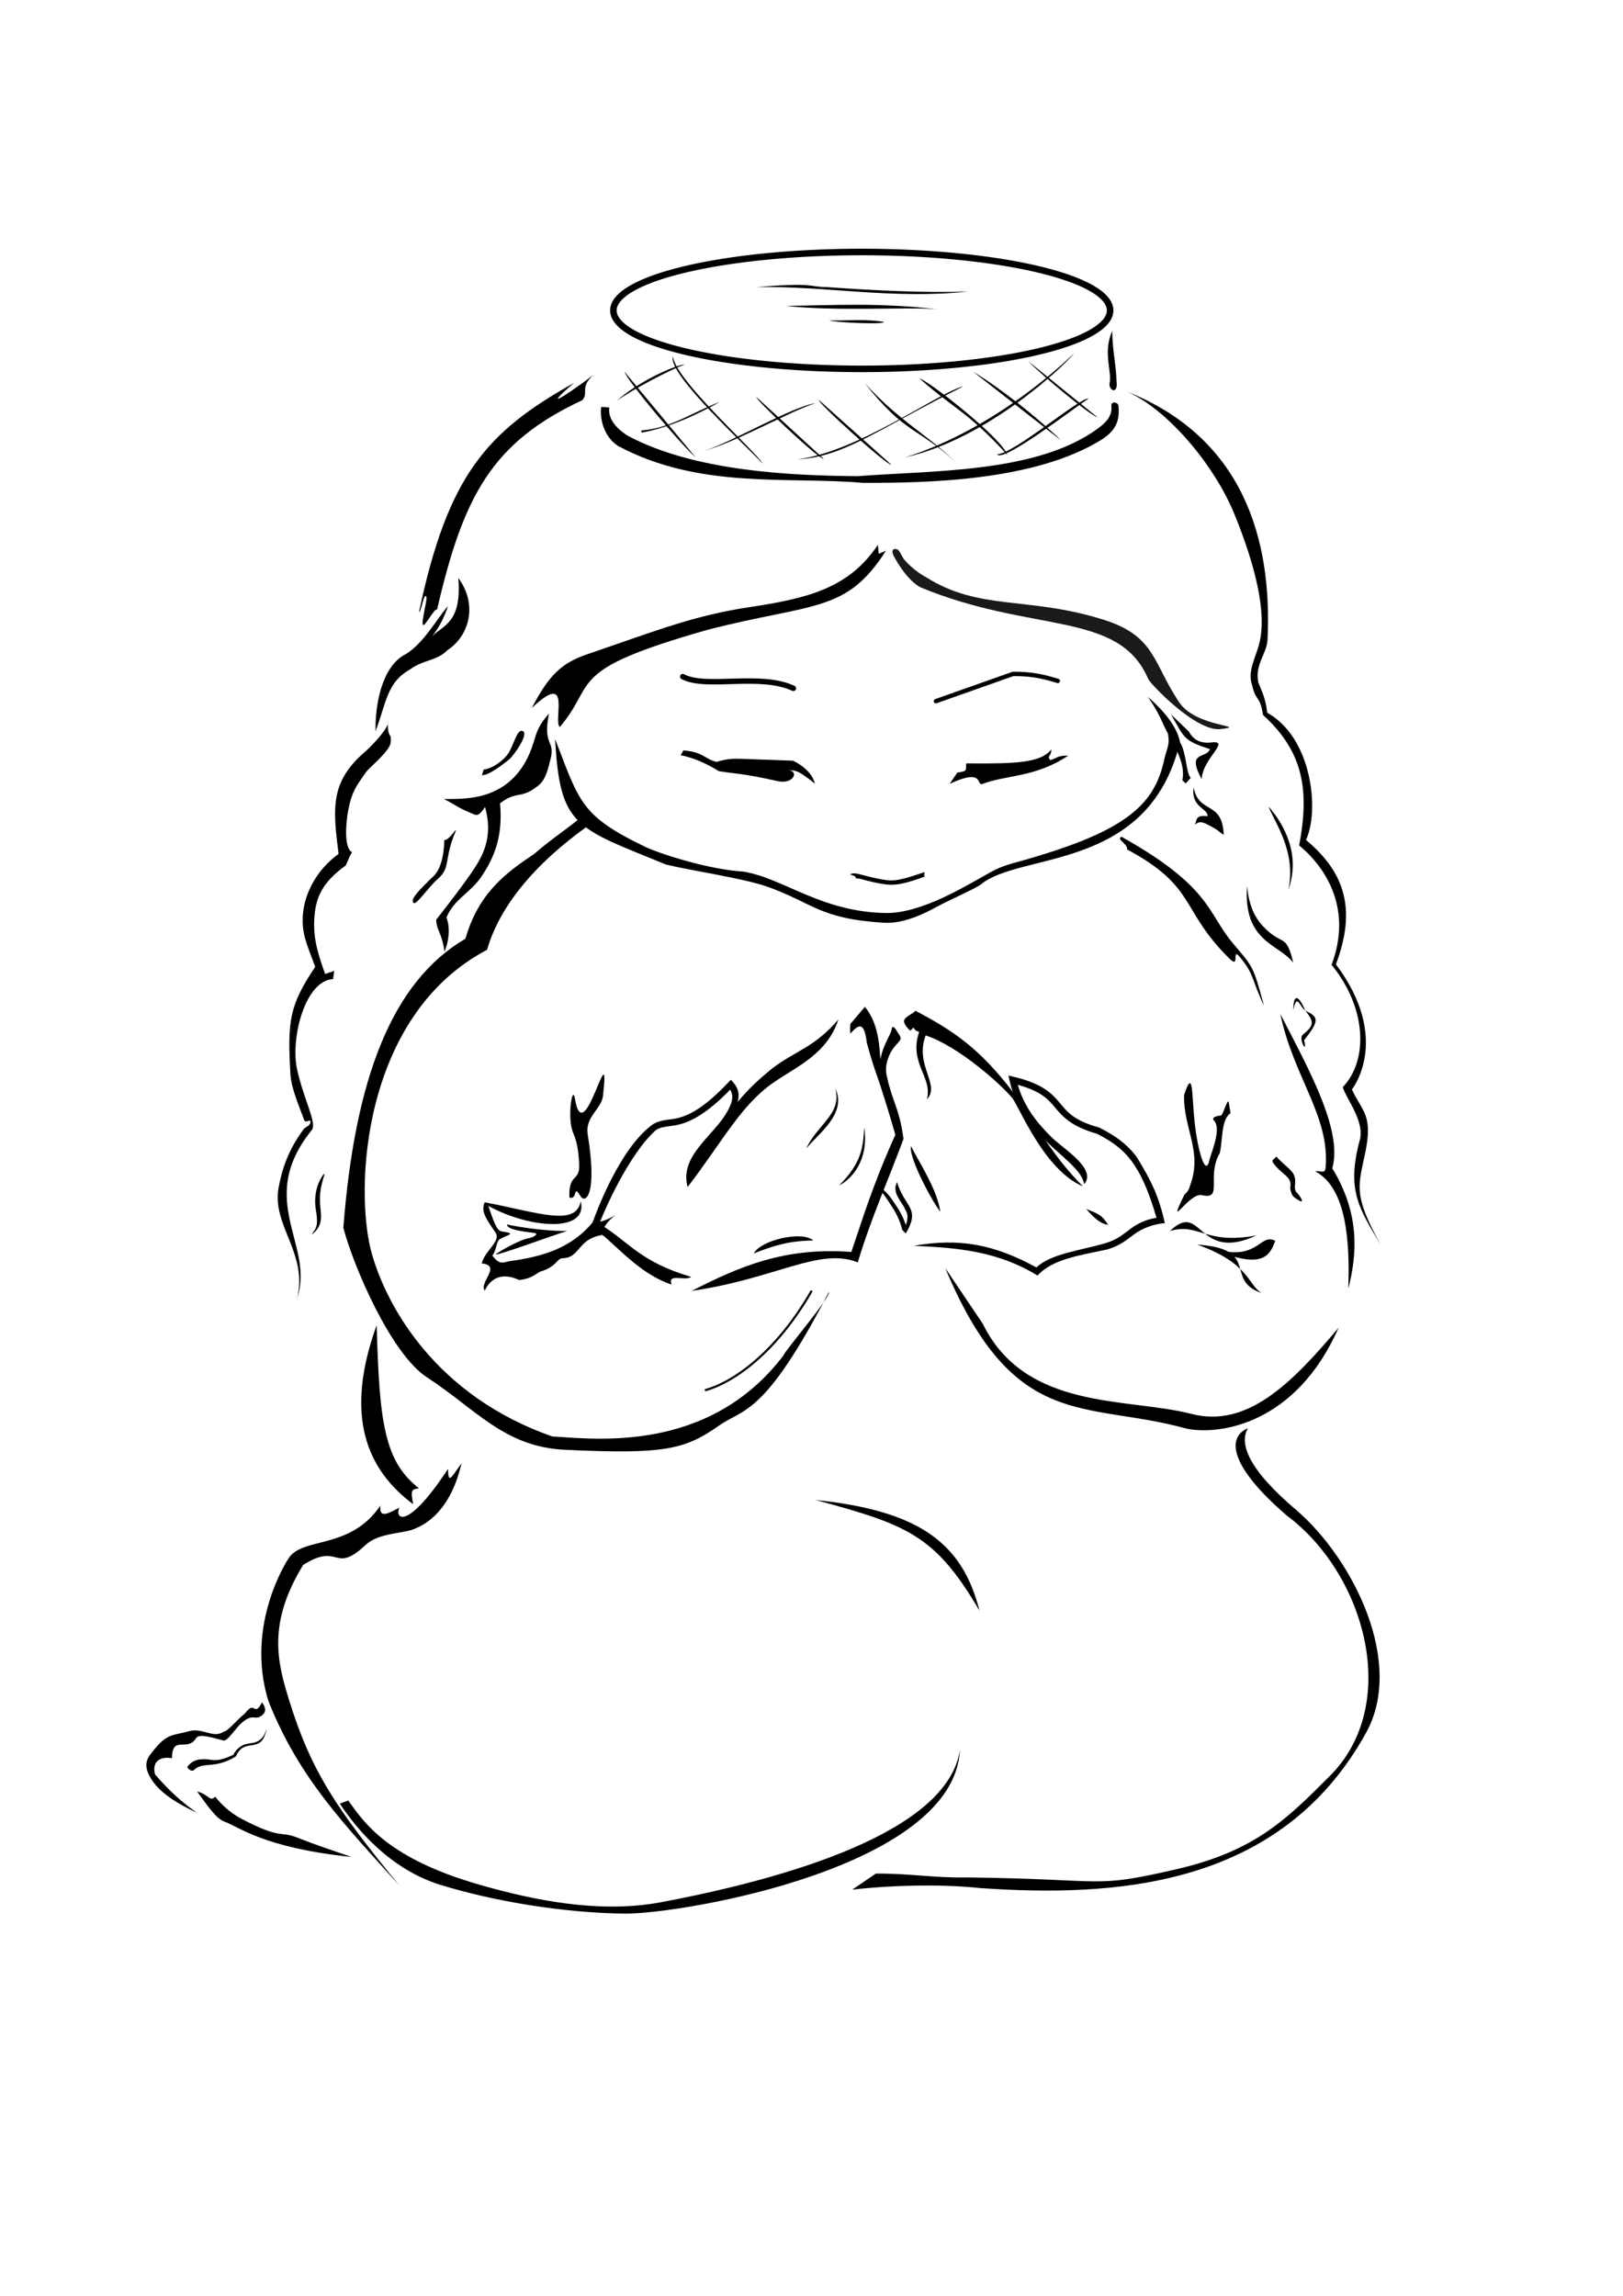 <?xml version="1.0" encoding="UTF-8" standalone="no"?>
<!-- Created with Inkscape (http://www.inkscape.org/) -->

<svg
   xmlns:dc="http://purl.org/dc/elements/1.1/"
   xmlns:cc="http://creativecommons.org/ns#"
   xmlns:rdf="http://www.w3.org/1999/02/22-rdf-syntax-ns#"
   xmlns:svg="http://www.w3.org/2000/svg"
   xmlns="http://www.w3.org/2000/svg"
   xmlns:sodipodi="http://sodipodi.sourceforge.net/DTD/sodipodi-0.dtd"
   xmlns:inkscape="http://www.inkscape.org/namespaces/inkscape"
   inkscape:export-ydpi="90"
   inkscape:export-xdpi="90"
   inkscape:export-filename="D:\etc\img\deviant\prayer.png"
   sodipodi:docname="prayer.svg"
   inkscape:version="0.48.2 r9819"
   version="1.1"
   id="svg2988"
   height="1052.362"
   width="744.094">
  <defs
     id="defs2990">
    <inkscape:path-effect
       effect="spiro"
       id="path-effect3974"
       is_visible="true" />
    <inkscape:path-effect
       effect="spiro"
       id="path-effect3970"
       is_visible="true" />
    <inkscape:path-effect
       effect="spiro"
       id="path-effect3966"
       is_visible="true" />
    <inkscape:path-effect
       effect="spiro"
       id="path-effect3958"
       is_visible="true" />
    <inkscape:path-effect
       effect="spiro"
       id="path-effect3927"
       is_visible="true" />
  </defs>
  <sodipodi:namedview
     id="base"
     pagecolor="#ffffff"
     bordercolor="#666666"
     borderopacity="1.0"
     inkscape:pageopacity="0.0"
     inkscape:pageshadow="2"
     inkscape:zoom="1"
     inkscape:cx="191.50253"
     inkscape:cy="478.84659"
     inkscape:document-units="px"
     inkscape:current-layer="g3064"
     showgrid="false"
     inkscape:window-width="1366"
     inkscape:window-height="741"
     inkscape:window-x="-9"
     inkscape:window-y="-9"
     inkscape:window-maximized="1"
     showguides="true"
     inkscape:guide-bbox="true" />
  <g
     inkscape:groupmode="layer"
     id="g3064"
     inkscape:label="layer"
     style="display:inline"
     sodipodi:insensitive="true">
    <g
       id="g3735"
       transform="translate(-4.2651873e-6,0)">
      <g
         id="g3648">
        <g
           id="g3562"
           transform="matrix(-1,0,0,1,700.159,0)">
          <g
             id="g3477">
            <g
               id="g3387"
               transform="matrix(-1,0,0,1,700.159,0)">
              <g
                 id="g3066"
                 transform="translate(10.909,-7.071)">
                <g
                   transform="matrix(-1,0,0,1,631.549,-31.919)"
                   id="g3068">
                  <g
                     transform="matrix(-1,0,0,1,583.383,0)"
                     id="g3070">
                    <g
                       id="g3072"
                       transform="translate(-1.4542537e-6,0)">
                      <path
                         sodipodi:nodetypes="ccssscccssssccc"
                         inkscape:connector-curvature="0"
                         id="path3074"
                         d="m 236.675,427.147 c 9.305,4.238 30.995,10.593 44.828,11.343 18.488,2.87 35.567,18.485 65.393,19.009 16.621,0.292 37.198,-12.656 48.236,-18.745 8.253,-4.552 11.926,-3.76 33.384,-11.183 35.769,-12.374 43.033,-25.115 46.587,-42.146 1.99,-6.399 2.055,-6.353 0.718,-13.006 l 5.096,10.576 c -15.862,55.293 -72.345,46.66 -90.224,61.35 -2.233,1.834 -14.913,7.35 -20.533,10.444 -4.827,2.657 -14.827,7.739 -23.896,7.182 -29.699,-1.821 -32.365,-8.938 -53.338,-16.465 -10.785,-3.87 -35.207,-7.437 -46.617,-10.199 -41.594,-17.075 -48.66,-17.098 -50.879,-57.553 11.208,29.088 11.863,35.21 41.245,49.391 z"
                         style="font-size:medium;font-style:normal;font-variant:normal;font-weight:normal;font-stretch:normal;text-indent:0;text-align:start;text-decoration:none;line-height:normal;letter-spacing:normal;word-spacing:normal;text-transform:none;direction:ltr;block-progression:tb;writing-mode:lr-tb;text-anchor:start;baseline-shift:baseline;color:#000000;fill:#000000;fill-opacity:1;stroke:none;stroke-width:1px;marker:none;visibility:visible;display:inline;overflow:visible;enable-background:accumulate;font-family:Sans;-inkscape-font-specification:Sans" />
                      <path
                         sodipodi:nodetypes="cccccsscc"
                         inkscape:connector-curvature="0"
                         id="path3076"
                         d="m 343.791,292.846 3.3,-1.415 c -18.199,28.701 -33.394,23.801 -81.782,36.252 -65.96,18.747 -50.177,23.889 -67.744,44.59 -3.199,-3.058 5.835,-26.363 -12.833,-8.748 7.698,-14.643 13.204,-20.457 25.322,-24.599 33.098,-11.312 48.978,-17.783 74.846,-21.692 26.875,-4.061 45.29,-8.79 58.51,-28.509 z"
                         style="font-size:medium;font-style:normal;font-variant:normal;font-weight:normal;font-stretch:normal;text-indent:0;text-align:start;text-decoration:none;line-height:normal;letter-spacing:normal;word-spacing:normal;text-transform:none;direction:ltr;block-progression:tb;writing-mode:lr-tb;text-anchor:start;baseline-shift:baseline;color:#000000;fill:#000000;fill-opacity:1;stroke:none;stroke-width:1px;marker:none;visibility:visible;display:inline;overflow:visible;enable-background:accumulate;font-family:Sans;-inkscape-font-specification:Sans" />
                      <path
                         sodipodi:nodetypes="ccsccccccc"
                         inkscape:connector-curvature="0"
                         id="path3078"
                         d="m 254.226,382.978 c 9.116,0.686 9.304,3.693 15.205,5.272 6.057,-1.872 8.493,-1.523 16.043,-1.252 l 18.959,0.68 c 0,0 8.452,3.618 10.105,10.523 -8.318,-6.548 -8.513,-6.055 -13.424,-6.118 6.628,-0.546 4.149,6.362 -3.117,5.073 -18.085,-4.027 -20.54,-3.456 -27.584,-4.714 0,0 -8.536,-5.657 -17.451,-7.249 z"
                         style="font-size:medium;font-style:normal;font-variant:normal;font-weight:normal;font-stretch:normal;text-indent:0;text-align:start;text-decoration:none;line-height:normal;letter-spacing:normal;word-spacing:normal;text-transform:none;direction:ltr;block-progression:tb;writing-mode:lr-tb;text-anchor:start;baseline-shift:baseline;color:#000000;fill:#000000;fill-opacity:1;stroke:none;stroke-width:1px;marker:none;visibility:visible;display:inline;overflow:visible;enable-background:accumulate;font-family:Sans;-inkscape-font-specification:Sans" />
                      <path
                         sodipodi:nodetypes="cccccccc"
                         inkscape:connector-curvature="0"
                         id="path3080"
                         d="m 430.689,385.342 c -15.32,10.227 -28.637,8.75 -39.717,13.135 -2.313,-0.117 0.571,-7.187 -14.668,-0.194 l 3.521,-5.14 c 4.604,-0.701 3.908,-0.774 4.058,-4.238 22.285,0.191 34.201,-0.099 39.092,-6.437 -0.199,3.795 -2.184,2.589 -0.597,4.955 3.401,-0.862 2.638,-2.026 8.312,-2.082 z"
                         style="font-size:medium;font-style:normal;font-variant:normal;font-weight:normal;font-stretch:normal;text-indent:0;text-align:start;text-decoration:none;line-height:normal;letter-spacing:normal;word-spacing:normal;text-transform:none;direction:ltr;block-progression:tb;writing-mode:lr-tb;text-anchor:start;baseline-shift:baseline;color:#000000;fill:#000000;fill-opacity:1;stroke:none;stroke-width:1px;marker:none;visibility:visible;display:inline;overflow:visible;enable-background:accumulate;font-family:Sans;-inkscape-font-specification:Sans" />
                      <path
                         id="path3082"
                         sodipodi:nodetypes="cc"
                         inkscape:connector-curvature="0"
                         d="m 253.94,349.148 c 10.714,5.714 35.357,-1.786 50.714,5.357"
                         style="fill:none;stroke:#000000;stroke-width:2.5;stroke-linecap:round;stroke-linejoin:miter;stroke-miterlimit:4;stroke-opacity:1;stroke-dasharray:none" />
                      <g
                         id="g3474">
                        <path
                           style="fill:none;stroke:#000000;stroke-width:2;stroke-linecap:round;stroke-linejoin:miter;stroke-miterlimit:4;stroke-opacity:1;stroke-dasharray:none"
                           d="m 370.012,360.398 35.357,-12.5 c 8.274,-0.059 13.69,1.131 20.536,3.214"
                           id="path3084"
                           inkscape:connector-curvature="0"
                           sodipodi:nodetypes="ccc" />
                      </g>
                      <path
                         sodipodi:nodetypes="sscssssccs"
                         inkscape:connector-curvature="0"
                         id="path3086"
                         d="m 352.108,290.728 c 1.123,0.274 1.826,2.405 3.02,4.25 1.194,1.845 5.795,6.155 10.156,8.48 24.827,15.694 46.797,8.708 81.404,19.542 24.164,7.564 22.614,19.759 34.918,38.002 7.753,11.495 32.178,10.55 19.033,12.202 -11.306,1.421 -32.324,-20.712 -33.312,-23.025 -13.432,-31.441 -53.222,-20.687 -104.534,-42.029 -5.922,-3.338 -10.565,-11.403 -12.038,-14.158 -0.912,-1.721 -1.204,-3.886 1.352,-3.262 z"
                         style="font-size:medium;font-style:normal;font-variant:normal;font-weight:normal;font-stretch:normal;text-indent:0;text-align:start;text-decoration:none;line-height:normal;letter-spacing:normal;word-spacing:normal;text-transform:none;direction:ltr;block-progression:tb;writing-mode:lr-tb;text-anchor:start;baseline-shift:baseline;color:#000000;fill:#1a1a1a;fill-opacity:1;stroke:none;stroke-width:1px;marker:none;visibility:visible;display:inline;overflow:visible;enable-background:accumulate;font-family:Sans;-inkscape-font-specification:Sans" />
                      <path
                         sodipodi:nodetypes="cscccc"
                         inkscape:connector-curvature="0"
                         id="path3088"
                         d="m 486.038,374.392 c 2.732,5.161 7.471,5.249 10.087,4.937 9.554,-1.138 -3.989,7.289 -4.246,16.868 -7.109,-13.173 1.735,-9.122 3.813,-13.78 -12.343,-4.056 -11.588,-4.979 -17.884,-15.953 z"
                         style="font-size:medium;font-style:normal;font-variant:normal;font-weight:normal;font-stretch:normal;text-indent:0;text-align:start;text-decoration:none;line-height:normal;letter-spacing:normal;word-spacing:normal;text-transform:none;direction:ltr;block-progression:tb;writing-mode:lr-tb;text-anchor:start;baseline-shift:baseline;color:#000000;fill:#000000;fill-opacity:1;stroke:none;stroke-width:1px;marker:none;visibility:visible;display:inline;overflow:visible;enable-background:accumulate;font-family:Sans;-inkscape-font-specification:Sans" />
                      <path
                         sodipodi:nodetypes="ccccacsc"
                         inkscape:connector-curvature="0"
                         id="path3090"
                         d="m 481.986,379.345 c 2.98,4.932 2.705,14.306 4.858,16.164 l -2.286,2.63 -1.562,-1.495 c 1.825,-8.731 -5.034,-17.409 -8.768,-25.727 -1.952,-4.349 -3.719,-7.768 -7.085,-12.546 3.343,2.917 6.681,6.215 9.37,9.757 2.689,3.542 4.728,7.327 5.472,11.217 z"
                         style="font-size:medium;font-style:normal;font-variant:normal;font-weight:normal;font-stretch:normal;text-indent:0;text-align:start;text-decoration:none;line-height:normal;letter-spacing:normal;word-spacing:normal;text-transform:none;direction:ltr;block-progression:tb;writing-mode:lr-tb;text-anchor:start;baseline-shift:baseline;color:#000000;fill:#000000;fill-opacity:1;stroke:none;stroke-width:1px;marker:none;visibility:visible;display:inline;overflow:visible;enable-background:accumulate;font-family:Sans;-inkscape-font-specification:Sans" />
                      <path
                         sodipodi:nodetypes="ssscccsscs"
                         inkscape:connector-curvature="0"
                         id="path3092"
                         d="m 364.188,438.938 c -13.044,4.547 -14.683,3.953 -20.75,2.812 -3.034,-0.57 -5.691,-1.352 -7.781,-1.875 -1.045,-0.261 -1.929,-0.464 -2.719,-0.531 -0.79,-0.067 -1.581,-0.055 -2.219,0.562 1.301,0.244 2.676,0.894 2.567,1.438 -0.125,0.557 0.892,0.216 1.902,0.469 2.02,0.505 4.725,1.314 7.875,1.906 6.301,1.185 9.121,1.76 22.156,-3.031 -1.632,-0.028 0.595,-2.317 -1.031,-1.75 z"
                         style="font-size:medium;font-style:normal;font-variant:normal;font-weight:normal;font-stretch:normal;text-indent:0;text-align:start;text-decoration:none;line-height:normal;letter-spacing:normal;word-spacing:normal;text-transform:none;direction:ltr;block-progression:tb;writing-mode:lr-tb;text-anchor:start;baseline-shift:baseline;color:#000000;fill:#000000;fill-opacity:1;stroke:none;stroke-width:2;marker:none;visibility:visible;display:inline;overflow:visible;enable-background:accumulate;font-family:Sans;-inkscape-font-specification:Sans" />
                      <g
                         transform="translate(3.276,11.949)"
                         id="g3094">
                        <path
                           style="font-size:medium;font-style:normal;font-variant:normal;font-weight:normal;font-stretch:normal;text-indent:0;text-align:start;text-decoration:none;line-height:normal;letter-spacing:normal;word-spacing:normal;text-transform:none;direction:ltr;block-progression:tb;writing-mode:lr-tb;text-anchor:start;baseline-shift:baseline;color:#000000;fill:#000000;fill-opacity:1;stroke:none;stroke-width:3;marker:none;visibility:visible;display:inline;overflow:visible;enable-background:accumulate;font-family:Sans;-inkscape-font-specification:Sans"
                           d="m 200.81,202.559 c -13.887,11.923 -6.715,8.037 8.996,-3.71 -6.558,5.773 -2.134,7.975 -5.121,11.606 -41.488,19.301 -54.638,43.949 -66.643,95.967 -1.428,-0.426 -5.48,7.775 -6.383,7.112 -1.355,-0.993 3.163,-14.939 0.839,-13.142 -0.897,0.694 -1.927,7.389 -2.761,7.251 13.267,-62.649 30.929,-82.657 71.074,-105.084 z"
                           id="path3096"
                           inkscape:connector-curvature="0"
                           sodipodi:nodetypes="ccccsscc" />
                      </g>
                      <path
                         sodipodi:nodetypes="ccccccsc"
                         inkscape:connector-curvature="0"
                         id="path3098"
                         d="m 151.032,303.927 c 8.903,11.936 5.311,26.435 -5.116,33.192 -4.769,4.953 -10.764,4.051 -17.366,8.95 -10.214,5.829 -10.452,14.821 -15.432,28.065 -0.309,-11.48 2.691,-29.544 13.612,-35.18 8.197,-4.733 14.438,-16.298 19.566,-22.132 -3.036,9.519 -8.217,14.877 -7.059,13.674 4.635,-4.813 13.549,-5.94 11.794,-26.57 z"
                         style="font-size:medium;font-style:normal;font-variant:normal;font-weight:normal;font-stretch:normal;text-indent:0;text-align:start;text-decoration:none;line-height:normal;letter-spacing:normal;word-spacing:normal;text-transform:none;direction:ltr;block-progression:tb;writing-mode:lr-tb;text-anchor:start;baseline-shift:baseline;color:#000000;fill:#000000;fill-opacity:1;stroke:none;stroke-width:1px;marker:none;visibility:visible;display:inline;overflow:visible;enable-background:accumulate;font-family:Sans;-inkscape-font-specification:Sans" />
                      <path
                         sodipodi:nodetypes="cssccccscccsssccccssscsccc"
                         inkscape:connector-curvature="0"
                         id="path3100"
                         d="m 118.734,370.847 c 0.007,6.775 1.799,3.664 1.283,8.583 -0.412,3.928 -9.706,11.273 -11.228,13.433 -4.793,6.806 -6.482,8.931 -8.196,17.42 -1.21,6.297 -1.948,17.579 1.737,19.357 l -0.83,1.384 -2.036,4.652 c -10.456,7.502 -13.54,14.222 -14.331,22.891 -0.791,8.67 0.762,15.768 4.862,26.881 l 4.166,-1.424 -0.534,3.754 c -13.053,0.77 -19.467,27.412 -16.569,41.045 1.449,6.816 3.734,13.001 5.375,17.875 0.82,2.437 1.492,4.563 1.812,6.281 0.32,1.719 0.322,3.093 -0.406,4.031 -26.053,32.349 1.573,52.524 -6.688,77 5.017,-20.545 -11.608,-33.238 -8.541,-50.432 1.401,-7.168 3.545,-16.261 11.67,-27.193 0.403,-0.52 3.267,-1.633 2.965,-3.25 -0.301,-1.617 -2.196,1.351 -3.013,-1.074 -1.633,-4.851 -5.757,-13.7 -6.164,-20.747 -1.405,-24.341 -0.488,-31.46 11.36,-49.118 -4.051,-11.017 -6.397,-15.616 -5.589,-24.48 0.81,-8.878 5.877,-19.745 16.312,-27.308 -2.69,-21.161 -3.889,-32.984 12.161,-46.866 2.473,-2.055 9.427,-9.32 10.422,-12.694 z"
                         style="font-size:medium;font-style:normal;font-variant:normal;font-weight:normal;font-stretch:normal;text-indent:0;text-align:start;text-decoration:none;line-height:normal;letter-spacing:normal;word-spacing:normal;text-transform:none;direction:ltr;block-progression:tb;writing-mode:lr-tb;text-anchor:start;baseline-shift:baseline;color:#000000;fill:#000000;fill-opacity:1;stroke:none;stroke-width:1px;marker:none;visibility:visible;display:inline;overflow:visible;enable-background:accumulate;font-family:Sans;-inkscape-font-specification:Sans" />
                      <path
                         sodipodi:nodetypes="ccsccccsccc"
                         inkscape:connector-curvature="0"
                         id="path3102"
                         d="m 513.063,693.664 c -4.023,6.905 -0.301,18.577 22.731,37.991 25.662,22.424 49.171,69.404 31.474,101.539 -39.62,71.94 -116.983,75.418 -177.321,71.231 -14.893,-1.597 -36.78,-1.652 -58.261,0.732 l 10.808,-7.357 c 17.278,-0.006 25.655,2.042 42.17,1.768 65.265,0.827 56.541,5.224 95.47,-3.72 35.886,-8.245 50.471,-22.73 70.209,-42.518 33.173,-32.726 16.657,-92.645 -19.395,-119.585 -26.387,-22.671 -27.721,-35.929 -17.885,-40.081 z"
                         style="font-size:medium;font-style:normal;font-variant:normal;font-weight:normal;font-stretch:normal;text-indent:0;text-align:start;text-decoration:none;line-height:normal;letter-spacing:normal;word-spacing:normal;text-transform:none;direction:ltr;block-progression:tb;writing-mode:lr-tb;text-anchor:start;baseline-shift:baseline;color:#000000;fill:#000000;fill-opacity:1;stroke:none;stroke-width:2;marker:none;visibility:visible;display:inline;overflow:visible;enable-background:accumulate;font-family:Sans;-inkscape-font-specification:Sans" />
                      <path
                         sodipodi:nodetypes="ccsccssc"
                         inkscape:connector-curvature="0"
                         id="path3104"
                         d="m 381.017,841.086 c -2.528,53.67 -125.738,74.987 -153.161,75.08 -29.376,-0.295 -61.091,-5.853 -84.866,-13.134 -23.218,-7.111 -38.848,-25.931 -46.259,-37.304 l 3.862,-1.42 c 7.398,10.404 18.369,26.622 60.259,38.634 23.636,6.778 54.433,13.403 83.076,8.009 57.575,-10.843 131.58,-32.19 137.089,-69.866 z"
                         style="font-size:medium;font-style:normal;font-variant:normal;font-weight:normal;font-stretch:normal;text-indent:0;text-align:start;text-decoration:none;line-height:normal;letter-spacing:normal;word-spacing:normal;text-transform:none;direction:ltr;block-progression:tb;writing-mode:lr-tb;text-anchor:start;baseline-shift:baseline;color:#000000;fill:#000000;fill-opacity:1;stroke:none;stroke-width:2;marker:none;visibility:visible;display:inline;overflow:visible;enable-background:accumulate;font-family:Sans;-inkscape-font-specification:Sans" />
                      <path
                         style="font-size:medium;font-style:normal;font-variant:normal;font-weight:normal;font-stretch:normal;text-indent:0;text-align:start;text-decoration:none;line-height:normal;letter-spacing:normal;word-spacing:normal;text-transform:none;direction:ltr;block-progression:tb;writing-mode:lr-tb;text-anchor:start;baseline-shift:baseline;color:#000000;fill:#000000;fill-opacity:1;stroke:none;stroke-width:1px;marker:none;visibility:visible;display:inline;overflow:visible;enable-background:accumulate;font-family:Sans;-inkscape-font-specification:Sans"
                         d="m 214.543,414.732 c -23.873,16.151 -43.715,36.648 -50.319,59.63 -57.572,30.294 -61.019,110.828 -52.751,139.579 7.006,24.363 29.496,64.889 82.646,83.5 17.996,0.912 71.183,8.465 105.89,-36.997 0.231,-1.652 22.205,-27.387 20.961,-29.229 -29.686,57.186 -39.051,53.252 -50.35,61.213 -15.776,11.115 -25.258,13.242 -70.596,11.125 -27.892,-1.302 -40.692,-18.472 -63.386,-33.25 -16.609,-10.816 -33.8,-51.317 -38.303,-68.498 5.25,-68.215 22.25,-112.846 55.982,-132.522 6.013,-21.065 18.639,-30.236 31.415,-38.801 8.69,-7.378 11.546,-8.924 20.239,-15.75 z"
                         id="path3106"
                         inkscape:connector-curvature="0"
                         sodipodi:nodetypes="ccscccsssccccc" />
                      <path
                         style="font-size:medium;font-style:normal;font-variant:normal;font-weight:normal;font-stretch:normal;text-indent:0;text-align:start;text-decoration:none;line-height:normal;letter-spacing:normal;word-spacing:normal;text-transform:none;direction:ltr;block-progression:tb;writing-mode:lr-tb;text-anchor:start;baseline-shift:baseline;color:#000000;fill:#000000;fill-opacity:1;stroke:none;stroke-width:1px;marker:none;visibility:visible;display:inline;overflow:visible;enable-background:accumulate;font-family:Sans;-inkscape-font-specification:Sans"
                         d="m 391.464,645.73 c 19.611,40.05 66.409,33.788 95.62,41.356 25.402,6.581 45.702,-13.523 67.531,-39.476 -19.483,44.317 -54.606,49.338 -69.709,46.245 -46.484,-12.918 -78.967,1.923 -110.635,-73.635 z"
                         id="path3108"
                         inkscape:connector-curvature="0"
                         sodipodi:nodetypes="cscccc" />
                      <path
                         style="font-size:medium;font-style:normal;font-variant:normal;font-weight:normal;font-stretch:normal;text-indent:0;text-align:start;text-decoration:none;line-height:normal;letter-spacing:normal;word-spacing:normal;text-transform:none;direction:ltr;block-progression:tb;writing-mode:lr-tb;text-anchor:start;baseline-shift:baseline;color:#000000;fill:#000000;fill-opacity:1;stroke:none;stroke-width:1px;marker:none;visibility:visible;display:inline;overflow:visible;enable-background:accumulate;font-family:Sans;-inkscape-font-specification:Sans"
                         d="m 163.125,590.094 c -1.546,4.093 -0.12,6.497 4.89,13.768 2.904,4.032 -4.836,8.358 -6.228,14.239 9.387,1.044 -1.417,8.704 1.404,12.526 0,0 3.775,-10.504 15.791,-4.877 4.484,-0.638 5.741,-1.417 9.469,-3.819 7.553,-2.175 7.803,-5.993 10.196,-6.168 8.787,-0.169 6.638,-9.339 19.565,-10.856 -3.034,2.35 -1.167,-4.647 4.864,-8.885 -9.614,5.392 -9.186,1.692 -9.845,2.578 -10.506,13.026 -24.363,16.433 -38.043,18.4 -3.753,0.509 -4.816,2.271 -8.568,-2.47 1.888,-2.262 1.917,-6.545 3.206,-7.351 3.757,-2.349 8.563,-2.657 1,-3.75 -2.317,-0.335 -3.797,-5.328 -6.045,-11.679 19.509,10.658 45.84,12.226 42.399,-2.063 -2.32,11.779 -19.523,5.071 -44.056,0.407 z"
                         id="path3110"
                         inkscape:connector-curvature="0"
                         sodipodi:nodetypes="ccccccccccccssccc" />
                      <path
                         sodipodi:nodetypes="sssscsss"
                         inkscape:connector-curvature="0"
                         id="path3112"
                         d="m 204.506,542.599 c 4.176,24.916 16.416,-32.943 12.871,-1.253 -0.66,5.903 -8.297,9.653 -7.017,17.554 4.65,28.711 -1.306,31.615 -3.162,28.562 -3.777,-6.212 -1.233,1.776 -5.224,0.449 -0.466,-11.306 4.814,-7.035 4.496,-15.015 -0.355,-8.914 -1.787,-12.189 -2.925,-15.039 -2.625,-6.577 -0.188,-22.119 0.962,-15.258 z"
                         style="font-size:medium;font-style:normal;font-variant:normal;font-weight:normal;font-stretch:normal;text-indent:0;text-align:start;text-decoration:none;line-height:normal;letter-spacing:normal;word-spacing:normal;text-transform:none;direction:ltr;block-progression:tb;writing-mode:lr-tb;text-anchor:start;baseline-shift:baseline;color:#000000;fill:#000000;fill-opacity:1;stroke:none;stroke-width:1px;marker:none;visibility:visible;display:inline;overflow:visible;enable-background:accumulate;font-family:Sans;-inkscape-font-specification:Sans" />
                      <path
                         sodipodi:nodetypes="ccc"
                         inkscape:connector-curvature="0"
                         id="path3114"
                         d="m 389.966,777.272 c -20.514,-35.048 -33.622,-39.399 -75.042,-50.712 46.501,4.859 67.144,19.103 75.042,50.712 z"
                         style="font-size:medium;font-style:normal;font-variant:normal;font-weight:normal;font-stretch:normal;text-indent:0;text-align:start;text-decoration:none;line-height:normal;letter-spacing:normal;word-spacing:normal;text-transform:none;direction:ltr;block-progression:tb;writing-mode:lr-tb;text-anchor:start;baseline-shift:baseline;color:#000000;fill:#000000;fill-opacity:1;stroke:none;stroke-width:1px;marker:none;visibility:visible;display:inline;overflow:visible;enable-background:accumulate;font-family:Sans;-inkscape-font-specification:Sans" />
                      <g
                         transform="matrix(-1,0,0,1,689.86,0)"
                         id="g3116">
                        <path
                           sodipodi:nodetypes="cscccccccccccccccccccc"
                           inkscape:connector-curvature="0"
                           id="path3118"
                           d="m 364.538,506.271 c 5.237,15.798 18.509,21.211 29.637,28.849 14.971,10.275 23.249,26.75 39.481,47.943 1.707,-5.575 -0.236,-11.178 -2.906,-15.125 -5.135,-7.987 -13.038,-13.727 -16.656,-22.25 -1.13,-2.758 -1.235,-5.018 0.062,-7.219 10.572,10.886 17.962,14.625 23.406,15.969 3.68,1.019 8.601,0.622 11.156,3 l 0.031,0 0,0.031 c 8.38,7.677 18.214,24.596 25.438,42.438 -14.005,8.547 -18.336,17.327 -42.15,24.409 2.952,2.082 11.033,-1.968 8.985,3.508 15.348,-5.109 25.633,-18.54 36.745,-27.028 0,0 -11.115,-33.145 -26.987,-45.545 -3.598,-3.191 -8.644,-2.79 -12.5,-3.719 C 433.187,550.274 426.098,546.923 415,535.125 l -1.156,-1.188 -1.094,1.219 c -2.522,2.879 -2.871,5.593 -2.031,8.911 -5.873,-7.05 -11.029,-11.412 -15.875,-15.379 -10.731,-8.133 -19.284,-9.523 -30.306,-22.416 z"
                           style="font-size:medium;font-style:normal;font-variant:normal;font-weight:normal;font-stretch:normal;text-indent:0;text-align:start;text-decoration:none;line-height:normal;letter-spacing:normal;word-spacing:normal;text-transform:none;direction:ltr;block-progression:tb;writing-mode:lr-tb;text-anchor:start;baseline-shift:baseline;color:#000000;fill:#000000;fill-opacity:1;stroke:none;stroke-width:3;marker:none;visibility:visible;display:inline;overflow:visible;enable-background:accumulate;font-family:Sans;-inkscape-font-specification:Sans" />
                        <path
                           style="font-size:medium;font-style:normal;font-variant:normal;font-weight:normal;font-stretch:normal;text-indent:0;text-align:start;text-decoration:none;line-height:normal;letter-spacing:normal;word-spacing:normal;text-transform:none;direction:ltr;block-progression:tb;writing-mode:lr-tb;text-anchor:start;baseline-shift:baseline;color:#000000;fill:#000000;fill-opacity:1;stroke:none;stroke-width:3;marker:none;visibility:visible;display:inline;overflow:visible;enable-background:accumulate;font-family:Sans;-inkscape-font-specification:Sans"
                           d="m 352.408,500.502 c -5.196,6.425 -6.54,14.273 -7.095,24.062 -1.494,-7.581 -5.188,-11.57 -5.338,-14.652 -1.106,-0.906 -2.449,2.299 -3.076,3.049 -0.814,0.974 -0.89,1.824 -0.844,2.2 0.212,1.704 3.97,3.251 6.024,9.846 1.253,4.022 0.29,7.309 0.19,7.663 -2.468,11.417 -5.725,14.423 -7.557,28.383 6.682,18.126 15.038,36.741 20.965,56.614 17.367,-7.175 38.028,7.595 76.112,13.028 -21.759,-11.065 -42.42,-20.147 -73.161,-17.822 -4.937,-14.326 -9.517,-30.081 -20.169,-53.693 0.1,-0.388 2.944,-10.563 6.759,-22.245 2.14,-6.552 3.18,-8.491 6.315,-19.96 1.198,-10.468 4.163,-8.011 7.518,-4.216 0.206,-0.388 0.182,-4.696 -0.065,-4.51 z"
                           id="path3120"
                           inkscape:connector-curvature="0"
                           sodipodi:nodetypes="cccsssccccccscccc" />
                        <path
                           style="font-size:medium;font-style:normal;font-variant:normal;font-weight:normal;font-stretch:normal;text-indent:0;text-align:start;text-decoration:none;line-height:normal;letter-spacing:normal;word-spacing:normal;text-transform:none;direction:ltr;block-progression:tb;writing-mode:lr-tb;text-anchor:start;baseline-shift:baseline;color:#000000;fill:#000000;fill-opacity:1;stroke:none;stroke-width:3;marker:none;visibility:visible;display:inline;overflow:visible;enable-background:accumulate;font-family:Sans;-inkscape-font-specification:Sans"
                           d="m 286.594,532 -2.344,0.562 c -13.244,3.121 -17.564,7.657 -21.125,11.906 -3.561,4.249 -6.323,8.1 -18.125,11.375 l -0.156,0.062 -0.125,0.062 c -6.579,3.387 -12.102,7.002 -16.844,13.25 -6.837,11.116 -10.117,17.847 -13,30.438 5.229,0.359 10.48,2.455 14.094,5.125 3.134,2.332 6.343,5.137 12.062,6.875 11.713,2.634 25.138,4.17 32.219,12.031 18.086,-11.079 36.178,-12.741 56.713,-13.637 -20.708,-3.64 -36.672,-0.775 -56.181,9.918 -3.364,-3.202 -8.434,-5.122 -13.969,-6.656 -6.025,-1.67 -12.587,-2.915 -17.906,-4.531 -5.164,-1.569 -7.854,-3.973 -11.125,-6.406 -2.95,-2.195 -6.505,-4.266 -12.062,-5.188 3.631,-12.523 7.341,-20.593 11.562,-26.156 4.384,-5.777 9.356,-9.06 15.719,-12.344 12.128,-3.409 15.95,-8.121 19.438,-12.281 3.218,-3.84 6.533,-7.285 16.875,-10.156 -2.963,10.291 -9.054,17.65 -15.469,24 -4.82,4.927 -21.039,14.447 -15,21.531 1.179,-6.448 10.035,-12.388 17.125,-19.406 7.09,-7.019 14.333,-15.476 17.094,-28.031 z"
                           id="path3122"
                           inkscape:connector-curvature="0"
                           sodipodi:nodetypes="ccsccccccccccssscscscccscc" />
                        <path
                           sodipodi:nodetypes="ccc"
                           inkscape:connector-curvature="0"
                           id="path3124"
                           d="m 379.312,565.469 c -5.226,-11.253 -16.522,-15.816 -13.344,-27.594 -5.534,11.681 8.056,20.951 13.344,27.594 z"
                           style="font-size:medium;font-style:normal;font-variant:normal;font-weight:normal;font-stretch:normal;text-indent:0;text-align:start;text-decoration:none;line-height:normal;letter-spacing:normal;word-spacing:normal;text-transform:none;direction:ltr;block-progression:tb;writing-mode:lr-tb;text-anchor:start;baseline-shift:baseline;color:#000000;fill:#000000;fill-opacity:1;stroke:none;stroke-width:1px;marker:none;visibility:visible;display:inline;overflow:visible;enable-background:accumulate;font-family:Sans;-inkscape-font-specification:Sans" />
                        <path
                           sodipodi:nodetypes="cccc"
                           inkscape:connector-curvature="0"
                           id="path3126"
                           d="m 352.688,555.938 c -2.165,15.065 5.94,23.638 11.531,26.437 -9.985,-10.109 -10.902,-16.579 -11.531,-26.438 z"
                           style="font-size:medium;font-style:normal;font-variant:normal;font-weight:normal;font-stretch:normal;text-indent:0;text-align:start;text-decoration:none;line-height:normal;letter-spacing:normal;word-spacing:normal;text-transform:none;direction:ltr;block-progression:tb;writing-mode:lr-tb;text-anchor:start;baseline-shift:baseline;color:#000000;fill:#000000;fill-opacity:1;stroke:none;stroke-width:1px;marker:none;visibility:visible;display:inline;overflow:visible;enable-background:accumulate;font-family:Sans;-inkscape-font-specification:Sans" />
                        <path
                           sodipodi:nodetypes="ccsccccccsscccccccssc"
                           inkscape:connector-curvature="0"
                           id="path3128"
                           d="m 340.375,567.594 -0.906,0.438 c 0,0 1.885,3.997 3.531,8 0.823,2.002 1.589,4.026 2.031,5.5 0.228,0.645 0.307,1.307 0.375,1.969 -3.353,1.59 -6.064,6.288 -8.165,9.406 -2.645,4.233 -3.243,6.847 -3.665,7.576 -1.085,-3.77 -0.918,-4.867 0.46,-7.326 1.039,-2.837 6.302,-7.401 3.621,-12.281 -1.7,5.629 -4.153,8.396 -5.656,11.156 -0.752,1.38 -1.262,2.811 -1.219,4.5 0.044,1.689 0.606,3.617 1.906,6.156 l 1.006,1.696 1.574,-1.602 c 0,0 0.993,-4.711 3.889,-9.344 1.927,-2.986 3.619,-5.791 5.812,-8.406 0.532,-0.415 0.947,-0.749 1.375,-1.156 0.088,-0.24 0.082,-0.462 0.062,-0.719 -0.04,-0.513 -0.207,-1.137 -0.438,-1.906 -0.462,-1.539 -1.234,-3.578 -2.062,-5.594 -1.658,-4.033 -3.531,-8.062 -3.531,-8.062 z"
                           style="font-size:medium;font-style:normal;font-variant:normal;font-weight:normal;font-stretch:normal;text-indent:0;text-align:start;text-decoration:none;line-height:normal;letter-spacing:normal;word-spacing:normal;text-transform:none;direction:ltr;block-progression:tb;writing-mode:lr-tb;text-anchor:start;baseline-shift:baseline;color:#000000;fill:#000000;fill-opacity:1;stroke:none;stroke-width:1px;marker:none;visibility:visible;display:inline;overflow:visible;enable-background:accumulate;font-family:Sans;-inkscape-font-specification:Sans" />
                        <path
                           sodipodi:nodetypes="ccc"
                           inkscape:connector-curvature="0"
                           id="path3130"
                           d="m 331.25,564.375 c -3.101,6.386 -12.309,20.299 -13.375,30.094 5.627,-7.901 14.608,-25.92 13.375,-30.094 z"
                           style="font-size:medium;font-style:normal;font-variant:normal;font-weight:normal;font-stretch:normal;text-indent:0;text-align:start;text-decoration:none;line-height:normal;letter-spacing:normal;word-spacing:normal;text-transform:none;direction:ltr;block-progression:tb;writing-mode:lr-tb;text-anchor:start;baseline-shift:baseline;color:#000000;fill:#000000;fill-opacity:1;stroke:none;stroke-width:1px;marker:none;visibility:visible;display:inline;overflow:visible;enable-background:accumulate;font-family:Sans;-inkscape-font-specification:Sans" />
                        <path
                           sodipodi:nodetypes="ccc"
                           inkscape:connector-curvature="0"
                           id="path3132"
                           d="m 250.898,593.197 c -5.567,2.128 -7.358,2.965 -9.988,7.202 2.459,-0.145 5.772,-2.136 9.988,-7.202 z"
                           style="font-size:medium;font-style:normal;font-variant:normal;font-weight:normal;font-stretch:normal;text-indent:0;text-align:start;text-decoration:none;line-height:normal;letter-spacing:normal;word-spacing:normal;text-transform:none;direction:ltr;block-progression:tb;writing-mode:lr-tb;text-anchor:start;baseline-shift:baseline;color:#000000;fill:#000000;fill-opacity:1;stroke:none;stroke-width:1px;marker:none;visibility:visible;display:inline;overflow:visible;enable-background:accumulate;font-family:Sans;-inkscape-font-specification:Sans" />
                        <path
                           sodipodi:nodetypes="ccc"
                           inkscape:connector-curvature="0"
                           id="path3134"
                           d="m 376.062,607.594 c 8.443,0.158 15.479,1.199 27.29,5.942 -3.198,-6.046 -21.96,-10.544 -27.29,-5.942 z"
                           style="font-size:medium;font-style:normal;font-variant:normal;font-weight:normal;font-stretch:normal;text-indent:0;text-align:start;text-decoration:none;line-height:normal;letter-spacing:normal;word-spacing:normal;text-transform:none;direction:ltr;block-progression:tb;writing-mode:lr-tb;text-anchor:start;baseline-shift:baseline;color:#000000;fill:#000000;fill-opacity:1;stroke:none;stroke-width:1px;marker:none;visibility:visible;display:inline;overflow:visible;enable-background:accumulate;font-family:Sans;-inkscape-font-specification:Sans" />
                        <path
                           style="font-size:medium;font-style:normal;font-variant:normal;font-weight:normal;font-stretch:normal;text-indent:0;text-align:start;text-decoration:none;line-height:normal;letter-spacing:normal;word-spacing:normal;text-transform:none;direction:ltr;block-progression:tb;writing-mode:lr-tb;text-anchor:start;baseline-shift:baseline;color:#000000;fill:#000000;fill-opacity:1;stroke:none;stroke-width:1px;marker:none;visibility:visible;display:inline;overflow:visible;enable-background:accumulate;font-family:Sans;-inkscape-font-specification:Sans"
                           d="m 329.281,502.286 c -17.54,9.22 -29.496,17.282 -44.911,37.485 -9.42,12.345 -16.339,27.39 -31.941,43.052 17.795,-7.485 29.146,-36.357 32.344,-40.406 4.813,-5.998 24.666,-23.884 39.778,-28.811 5.184,13.706 -6.958,22.726 -0.56,29.264 -2.792,-10.091 8.46,-16.587 3.527,-30.89 3.764,-0.933 1.353,-3.46 3.92,-0.576 0.861,-0.247 3.253,-3.158 3.034,-4.475 -0.338,-2.041 -4.476,-3.313 -5.191,-4.643 z"
                           id="path3136"
                           inkscape:connector-curvature="0"
                           sodipodi:nodetypes="csccccccsc" />
                      </g>
                      <path
                         sodipodi:nodetypes="cscsscc"
                         inkscape:connector-curvature="0"
                         id="path3138"
                         d="m 455.096,422.556 c 40.974,22.872 39.407,34.863 50.827,48.521 9.41,11.254 9.357,9.912 14.515,28.951 -5.817,-12.147 -4.325,-14.239 -11.055,-22.306 -4.069,-4.877 0.245,5.633 -4.655,0.826 -22.903,-22.465 -14.853,-32.928 -47.059,-50.177 0.316,-2.731 -5.211,-4.691 -2.573,-5.815 z"
                         style="font-size:medium;font-style:normal;font-variant:normal;font-weight:normal;font-stretch:normal;text-indent:0;text-align:start;text-decoration:none;line-height:normal;letter-spacing:normal;word-spacing:normal;text-transform:none;direction:ltr;block-progression:tb;writing-mode:lr-tb;text-anchor:start;baseline-shift:baseline;color:#000000;fill:#000000;fill-opacity:1;stroke:none;stroke-width:1px;marker:none;visibility:visible;display:inline;overflow:visible;enable-background:accumulate;font-family:Sans;-inkscape-font-specification:Sans" />
                      <path
                         sodipodi:nodetypes="cssssc"
                         inkscape:connector-curvature="0"
                         id="path3140"
                         d="m 144.658,423.928 c 1.764,0.936 6.443,-6.942 5.05,-3.62 -5.326,12.695 -2.097,16.285 -7.892,21.408 -4.941,4.367 -10.037,12.443 -11.345,11.127 -1.77,-1.78 4.027,-7.019 7.227,-10.352 1.785,-1.859 6.546,-4.152 6.961,-18.562 z"
                         style="font-size:medium;font-style:normal;font-variant:normal;font-weight:normal;font-stretch:normal;text-indent:0;text-align:start;text-decoration:none;line-height:normal;letter-spacing:normal;word-spacing:normal;text-transform:none;direction:ltr;block-progression:tb;writing-mode:lr-tb;text-anchor:start;baseline-shift:baseline;color:#000000;fill:#000000;fill-opacity:1;stroke:none;stroke-width:1px;marker:none;visibility:visible;display:inline;overflow:visible;enable-background:accumulate;font-family:Sans;-inkscape-font-specification:Sans" />
                      <path
                         sodipodi:nodetypes="csscscccscscsc"
                         inkscape:connector-curvature="0"
                         id="path3142"
                         d="m 192.646,366.065 c -3.001,14.538 2.646,12.265 0.845,20.128 -2.334,10.191 -3.809,11.627 -7.719,14.338 -6.301,4.368 -8.583,1.184 -15.599,6.706 1.53,16.078 -3.354,25.78 -8.408,33.392 -5.085,7.659 -12.801,10.536 -16.135,18.931 2.802,7.666 -0.921,15.624 -0.921,15.624 -1.306,-9.091 -3.628,-9.473 -3.804,-14.594 6.632,-8.538 12.459,-15.941 17.492,-23.522 5.033,-7.58 8.319,-15.952 4.906,-28.188 -3.314,5.052 -4.13,3.741 -6.786,2.655 -6.646,-2.717 -8.041,-4.544 -12.188,-6.248 7.658,-0.375 32.514,2.645 41.247,-26.053 1.45,-4.766 2.189,-7.768 7.071,-13.168 z"
                         style="font-size:medium;font-style:normal;font-variant:normal;font-weight:normal;font-stretch:normal;text-indent:0;text-align:start;text-decoration:none;line-height:normal;letter-spacing:normal;word-spacing:normal;text-transform:none;direction:ltr;block-progression:tb;writing-mode:lr-tb;text-anchor:start;baseline-shift:baseline;color:#000000;fill:#000000;fill-opacity:1;stroke:none;stroke-width:1px;marker:none;visibility:visible;display:inline;overflow:visible;enable-background:accumulate;font-family:Sans;-inkscape-font-specification:Sans" />
                      <path
                         sodipodi:nodetypes="ccccsc"
                         inkscape:connector-curvature="0"
                         id="path3144"
                         d="m 180.739,374.202 c 2.632,1.321 -4.279,11.235 -6.519,13.021 -3.932,3.1 -9.201,7.11 -12.328,7.11 l 0.758,-2.642 c 2.597,0 7.405,-2.623 10.598,-6.386 3.181,-3.75 4.573,-12.882 7.492,-11.103 z"
                         style="font-size:medium;font-style:normal;font-variant:normal;font-weight:normal;font-stretch:normal;text-indent:0;text-align:start;text-decoration:none;line-height:normal;letter-spacing:normal;word-spacing:normal;text-transform:none;direction:ltr;block-progression:tb;writing-mode:lr-tb;text-anchor:start;baseline-shift:baseline;color:#000000;fill:#000000;fill-opacity:1;stroke:none;stroke-width:1px;marker:none;visibility:visible;display:inline;overflow:visible;enable-background:accumulate;font-family:Sans;-inkscape-font-specification:Sans" />
                      <path
                         style="font-size:medium;font-style:normal;font-variant:normal;font-weight:normal;font-stretch:normal;text-indent:0;text-align:start;text-decoration:none;line-height:normal;letter-spacing:normal;word-spacing:normal;text-transform:none;direction:ltr;block-progression:tb;writing-mode:lr-tb;text-anchor:start;baseline-shift:baseline;color:#000000;fill:#000000;fill-opacity:1;stroke:none;stroke-width:1px;marker:none;visibility:visible;display:inline;overflow:visible;enable-background:accumulate;font-family:Sans;-inkscape-font-specification:Sans"
                         d="m 73.098,753.513 c 0,0 -19.976,29.811 -9.17,65.054 14.09,35.792 35.545,57.381 59.996,84.585 -28.773,-35.105 -40.283,-52.048 -50.455,-84.835 -5.457,-17.589 -9.953,-35.231 6.451,-61.973 16.974,-10.772 13.856,4.663 28.705,-9.246 5.796,-5.429 16.972,-5.157 21.687,-7.065 2.357,-0.954 16.547,-5.494 22.199,-30.31 -4.497,6.164 -6.138,10.104 -6.17,2.567 -19.181,29.193 -24.671,22.51 -22.292,17.796 -3.693,1.714 -9.597,5.933 -8.719,-0.978 -14.032,20.679 -36.056,14.083 -42.231,24.406 z"
                         id="path3146"
                         inkscape:connector-curvature="0"
                         sodipodi:nodetypes="cccscssccccc" />
                      <g
                         style="display:inline"
                         id="g3148"
                         transform="matrix(-1,0,0,1,652.393,-24.814)">
                        <path
                           sodipodi:nodetypes="csscscc"
                           inkscape:connector-curvature="0"
                           id="path3150"
                           d="m 612.768,887.375 c -3.773,5.03 -8.864,8.49 -11.953,10.106 -18.673,9.767 -17.478,5.383 -25.757,8.693 -8.094,3.235 -15.517,5.646 -24.719,8.826 40.186,-4.185 51.186,-13.622 58.378,-16.255 3.959,-1.449 8.358,-8.366 12.399,-13.754 -5.402,1.298 -5.755,4.977 -8.348,2.384 z"
                           style="font-size:medium;font-style:normal;font-variant:normal;font-weight:normal;font-stretch:normal;text-indent:0;text-align:start;text-decoration:none;line-height:normal;letter-spacing:normal;word-spacing:normal;text-transform:none;direction:ltr;block-progression:tb;writing-mode:lr-tb;text-anchor:start;baseline-shift:baseline;color:#000000;fill:#000000;fill-opacity:1;stroke:none;stroke-width:1px;marker:none;visibility:visible;display:inline;overflow:visible;enable-background:accumulate;font-family:Sans;-inkscape-font-specification:Sans" />
                        <path
                           sodipodi:nodetypes="csccscccscscccc"
                           inkscape:connector-curvature="0"
                           id="path3152"
                           d="m 591.371,844.17 c 0,0 -4.18,4.485 1.616,6.839 1.006,0.409 2.731,-0.303 3.964,0.241 5.531,1.654 9.559,11.288 12.356,10.311 5.544,-1.501 11.02,-3.12 12.251,-1.044 3.888,6.556 11.015,-1.67 11.059,9.222 5.933,-1.004 9.243,1.937 7.753,7.453 -6.708,7.671 -11.609,12.194 -19.245,17.621 10.866,-5.153 18.938,-10.478 22.315,-17.97 1.595,-3.54 0.953,-5.879 -0.288,-7.982 -7.961,-10.801 -9.687,-9.136 -18.407,-11.518 -6.161,-1.684 -11.118,3.502 -15.798,0.233 -1.886,-0.088 -6.108,-5.496 -9.804,-8.393 -4.781,-6.476 -3.969,2.185 -7.772,-5.013 z"
                           style="font-size:medium;font-style:normal;font-variant:normal;font-weight:normal;font-stretch:normal;text-indent:0;text-align:start;text-decoration:none;line-height:normal;letter-spacing:normal;word-spacing:normal;text-transform:none;direction:ltr;block-progression:tb;writing-mode:lr-tb;text-anchor:start;baseline-shift:baseline;color:#000000;fill:#000000;fill-opacity:1;stroke:none;stroke-width:1px;marker:none;visibility:visible;display:inline;overflow:visible;enable-background:accumulate;font-family:Sans;-inkscape-font-specification:Sans" />
                        <path
                           style="font-size:medium;font-style:normal;font-variant:normal;font-weight:normal;font-stretch:normal;text-indent:0;text-align:start;text-decoration:none;line-height:normal;letter-spacing:normal;word-spacing:normal;text-transform:none;direction:ltr;block-progression:tb;writing-mode:lr-tb;text-anchor:start;baseline-shift:baseline;color:#000000;fill:#000000;fill-opacity:1;stroke:none;stroke-width:1px;marker:none;visibility:visible;display:inline;overflow:visible;enable-background:accumulate;font-family:Sans;-inkscape-font-specification:Sans"
                           d="m 591.938,862.25 c 1.283,1.043 2.714,1.322 4.062,1.531 1.349,0.209 2.639,0.346 3.844,0.969 1.205,0.623 2.362,1.734 3.438,4.031 l 0.094,0.156 0.156,0.094 c 9.952,6.027 14.636,1.825 19.317,6.348 0.953,0.507 3.33,-1.134 2.504,-2.027 -1.925,-2.08 -2.68,-2.301 -4.134,-2.759 -1.454,-0.458 -3.751,-0.478 -5.17,-0.304 -2.816,0.347 -4.784,1.059 -11.54,-2.103 -1.118,-2.29 -2.834,-3.608 -4.196,-4.312 -1.408,-0.728 -2.844,-0.859 -4.156,-1.062 -1.312,-0.203 -2.516,-0.468 -3.594,-1.344 -1.078,-0.876 -1.876,-1.04 -3.442,-5.371 0.448,1.603 0.998,4.537 2.817,6.152 z"
                           id="path3154"
                           inkscape:connector-curvature="0"
                           sodipodi:nodetypes="cssccccssscssscc" />
                      </g>
                      <path
                         sodipodi:nodetypes="cccc"
                         inkscape:connector-curvature="0"
                         id="path3156"
                         d="m 113.62,646.408 c -15.189,41.911 -4.271,66.472 16.729,82.082 -1.378,-7.07 -0.487,-6.713 2.673,-7.283 -16.056,-12.468 -18.176,-30.677 -19.403,-74.798 z"
                         style="font-size:medium;font-style:normal;font-variant:normal;font-weight:normal;font-stretch:normal;text-indent:0;text-align:start;text-decoration:none;line-height:normal;letter-spacing:normal;word-spacing:normal;text-transform:none;direction:ltr;block-progression:tb;writing-mode:lr-tb;text-anchor:start;baseline-shift:baseline;color:#000000;fill:#000000;fill-opacity:1;stroke:none;stroke-width:1px;marker:none;visibility:visible;display:inline;overflow:visible;enable-background:accumulate;font-family:Sans;-inkscape-font-specification:Sans" />
                      <g
                         transform="matrix(-1,0,0,1,583.214,2.857)"
                         id="g3159">
                        <path
                           sodipodi:type="arc"
                           style="fill:none;stroke:#000000;stroke-width:3;stroke-linecap:round;stroke-linejoin:round;stroke-miterlimit:4;stroke-opacity:1;stroke-dasharray:none"
                           id="path3161"
                           sodipodi:cx="346.42856"
                           sodipodi:cy="222.00504"
                           sodipodi:rx="113.86729"
                           sodipodi:ry="26.785715"
                           d="m 460.296,222.005 a 113.867,26.786 0 1 1 -227.735,0 113.867,26.786 0 1 1 227.735,0 z"
                           transform="translate(-99.227,-43.571)" />
                        <path
                           style="font-size:medium;font-style:normal;font-variant:normal;font-weight:normal;font-stretch:normal;text-indent:0;text-align:start;text-decoration:none;line-height:normal;letter-spacing:normal;word-spacing:normal;text-transform:none;direction:ltr;block-progression:tb;writing-mode:lr-tb;text-anchor:start;baseline-shift:baseline;color:#000000;fill:#000000;fill-opacity:1;stroke:none;stroke-width:2;marker:none;visibility:visible;display:inline;overflow:visible;enable-background:accumulate;font-family:Sans;-inkscape-font-specification:Sans"
                           d="m 129.5,222.219 c -0.53,6.365 0.776,10.788 7.347,15.185 30.548,19.27 80.259,20.123 109.84,20.074 34.011,-3.053 74.831,3.166 112.328,-16.978 6.302,-4.116 8.361,-12.149 7.672,-17.843 l -3.737,0.25 c 0.574,4.745 -2.331,8.968 -8.312,12.875 -30.589,16.456 -75.034,18.349 -105.482,18.625 -33.999,-2.618 -79.164,-1.453 -107.427,-19.921 -6.251,-4.183 -9.473,-7.127 -8.979,-12.529 0.177,-1.932 -3.094,-1.609 -3.25,0.263 z"
                           id="path3163"
                           inkscape:connector-curvature="0"
                           sodipodi:nodetypes="sccccccccss" />
                        <path
                           sodipodi:nodetypes="ccccc"
                           inkscape:connector-curvature="0"
                           id="path3165"
                           d="m 263.094,167.75 -0.031,0 c -23.055,1.662 -45.802,2.646 -64.594,2.031 34.983,3.689 65.581,-2.709 96.906,-2.031 -26.801,-2.278 -23.213,-0.119 -32.281,0 z"
                           style="font-size:medium;font-style:normal;font-variant:normal;font-weight:normal;font-stretch:normal;text-indent:0;text-align:start;text-decoration:none;line-height:normal;letter-spacing:normal;word-spacing:normal;text-transform:none;direction:ltr;block-progression:tb;writing-mode:lr-tb;text-anchor:start;baseline-shift:baseline;color:#000000;fill:#000000;fill-opacity:1;stroke:none;stroke-width:1px;marker:none;visibility:visible;display:inline;overflow:visible;enable-background:accumulate;font-family:Sans;-inkscape-font-specification:Sans" />
                        <path
                           sodipodi:nodetypes="ccccc"
                           inkscape:connector-curvature="0"
                           id="path3167"
                           d="m 248.969,175.844 c -11.154,0.031 -22.902,0.494 -36.438,2.031 13.829,-1.122 47.391,1.062 69.25,-1.531 -11.107,-0.143 -21.659,-0.531 -32.812,-0.5 z"
                           style="font-size:medium;font-style:normal;font-variant:normal;font-weight:normal;font-stretch:normal;text-indent:0;text-align:start;text-decoration:none;line-height:normal;letter-spacing:normal;word-spacing:normal;text-transform:none;direction:ltr;block-progression:tb;writing-mode:lr-tb;text-anchor:start;baseline-shift:baseline;color:#000000;fill:#000000;fill-opacity:1;stroke:none;stroke-width:1px;marker:none;visibility:visible;display:inline;overflow:visible;enable-background:accumulate;font-family:Sans;-inkscape-font-specification:Sans" />
                        <path
                           sodipodi:nodetypes="cccc"
                           inkscape:connector-curvature="0"
                           id="path3169"
                           d="m 249.719,182.875 c -4.264,-0.032 -8.609,0.11 -12.719,0.812 0.114,1.463 24.684,0.027 24.938,-0.656 -4.29,0.058 -8.586,-0.125 -12.219,-0.156 z"
                           style="font-size:medium;font-style:normal;font-variant:normal;font-weight:normal;font-stretch:normal;text-indent:0;text-align:start;text-decoration:none;line-height:normal;letter-spacing:normal;word-spacing:normal;text-transform:none;direction:ltr;block-progression:tb;writing-mode:lr-tb;text-anchor:start;baseline-shift:baseline;color:#000000;fill:#000000;fill-opacity:1;stroke:none;stroke-width:1px;marker:none;visibility:visible;display:inline;overflow:visible;enable-background:accumulate;font-family:Sans;-inkscape-font-specification:Sans" />
                        <path
                           sodipodi:nodetypes="ccc"
                           inkscape:connector-curvature="0"
                           id="path3171"
                           d="m 356.062,206.438 -32.812,39.5 c 8.196,-7.419 31.304,-35.1 32.812,-39.5 z"
                           style="font-size:medium;font-style:normal;font-variant:normal;font-weight:normal;font-stretch:normal;text-indent:0;text-align:start;text-decoration:none;line-height:normal;letter-spacing:normal;word-spacing:normal;text-transform:none;direction:ltr;block-progression:tb;writing-mode:lr-tb;text-anchor:start;baseline-shift:baseline;color:#000000;fill:#000000;fill-opacity:1;stroke:none;stroke-width:1px;marker:none;visibility:visible;display:inline;overflow:visible;enable-background:accumulate;font-family:Sans;-inkscape-font-specification:Sans" />
                        <path
                           sodipodi:nodetypes="ccc"
                           inkscape:connector-curvature="0"
                           id="path3173"
                           d="m 328.375,203.25 c 5.988,1.967 24.359,11.585 31.219,16.719 C 349.738,210.847 331.49,202.969 328.375,203.25 z"
                           style="font-size:medium;font-style:normal;font-variant:normal;font-weight:normal;font-stretch:normal;text-indent:0;text-align:start;text-decoration:none;line-height:normal;letter-spacing:normal;word-spacing:normal;text-transform:none;direction:ltr;block-progression:tb;writing-mode:lr-tb;text-anchor:start;baseline-shift:baseline;color:#000000;fill:#000000;fill-opacity:1;stroke:none;stroke-width:1px;marker:none;visibility:visible;display:inline;overflow:visible;enable-background:accumulate;font-family:Sans;-inkscape-font-specification:Sans" />
                        <path
                           sodipodi:nodetypes="cccc"
                           inkscape:connector-curvature="0"
                           id="path3175"
                           d="m 348.156,234.438 0.094,-1 c -13.607,-0.979 -23.453,-8.393 -36.036,-13.089 10.783,6.036 23.512,11.858 35.942,14.089 z"
                           style="font-size:medium;font-style:normal;font-variant:normal;font-weight:normal;font-stretch:normal;text-indent:0;text-align:start;text-decoration:none;line-height:normal;letter-spacing:normal;word-spacing:normal;text-transform:none;direction:ltr;block-progression:tb;writing-mode:lr-tb;text-anchor:start;baseline-shift:baseline;color:#000000;fill:#000000;fill-opacity:1;stroke:none;stroke-width:1px;marker:none;visibility:visible;display:inline;overflow:visible;enable-background:accumulate;font-family:Sans;-inkscape-font-specification:Sans" />
                        <path
                           sodipodi:nodetypes="ccc"
                           inkscape:connector-curvature="0"
                           id="path3177"
                           d="m 268.375,220.969 c 11.156,3.325 35.552,17.416 50.906,21.812 -12.791,-4.141 -40.66,-20.525 -50.906,-21.812 z"
                           style="font-size:medium;font-style:normal;font-variant:normal;font-weight:normal;font-stretch:normal;text-indent:0;text-align:start;text-decoration:none;line-height:normal;letter-spacing:normal;word-spacing:normal;text-transform:none;direction:ltr;block-progression:tb;writing-mode:lr-tb;text-anchor:start;baseline-shift:baseline;color:#000000;fill:#000000;fill-opacity:1;stroke:none;stroke-width:1px;marker:none;visibility:visible;display:inline;overflow:visible;enable-background:accumulate;font-family:Sans;-inkscape-font-specification:Sans" />
                        <path
                           sodipodi:nodetypes="ccc"
                           inkscape:connector-curvature="0"
                           id="path3179"
                           d="m 333.781,199.531 c 2.727,8.033 -35.081,42.375 -41.156,49.156 2.629,-5.211 39.943,-38.107 41.156,-49.156 z"
                           style="font-size:medium;font-style:normal;font-variant:normal;font-weight:normal;font-stretch:normal;text-indent:0;text-align:start;text-decoration:none;line-height:normal;letter-spacing:normal;word-spacing:normal;text-transform:none;direction:ltr;block-progression:tb;writing-mode:lr-tb;text-anchor:start;baseline-shift:baseline;color:#000000;fill:#000000;fill-opacity:1;stroke:none;stroke-width:1px;marker:none;visibility:visible;display:inline;overflow:visible;enable-background:accumulate;font-family:Sans;-inkscape-font-specification:Sans" />
                        <path
                           sodipodi:nodetypes="ccc"
                           inkscape:connector-curvature="0"
                           id="path3181"
                           d="m 295.5,218.125 -30.812,28.281 c 1.784,0.692 31.172,-26.933 30.812,-28.281 z"
                           style="font-size:medium;font-style:normal;font-variant:normal;font-weight:normal;font-stretch:normal;text-indent:0;text-align:start;text-decoration:none;line-height:normal;letter-spacing:normal;word-spacing:normal;text-transform:none;direction:ltr;block-progression:tb;writing-mode:lr-tb;text-anchor:start;baseline-shift:baseline;color:#000000;fill:#000000;fill-opacity:1;stroke:none;stroke-width:1px;marker:none;visibility:visible;display:inline;overflow:visible;enable-background:accumulate;font-family:Sans;-inkscape-font-specification:Sans" />
                        <path
                           sodipodi:nodetypes="ccc"
                           inkscape:connector-curvature="0"
                           id="path3183"
                           d="M 266.969,219.375 233.625,249.156 c 1.823,0.543 33.715,-28.217 33.344,-29.781 z"
                           style="font-size:medium;font-style:normal;font-variant:normal;font-weight:normal;font-stretch:normal;text-indent:0;text-align:start;text-decoration:none;line-height:normal;letter-spacing:normal;word-spacing:normal;text-transform:none;direction:ltr;block-progression:tb;writing-mode:lr-tb;text-anchor:start;baseline-shift:baseline;color:#000000;fill:#000000;fill-opacity:1;stroke:none;stroke-width:1px;marker:none;visibility:visible;display:inline;overflow:visible;enable-background:accumulate;font-family:Sans;-inkscape-font-specification:Sans" />
                        <path
                           sodipodi:nodetypes="ccc"
                           inkscape:connector-curvature="0"
                           id="path3185"
                           d="m 200.567,213.196 c 39.627,19.915 54.71,32.419 76.246,33.491 -27.934,-3.302 -64.766,-30.743 -76.246,-33.491 z"
                           style="font-size:medium;font-style:normal;font-variant:normal;font-weight:normal;font-stretch:normal;text-indent:0;text-align:start;text-decoration:none;line-height:normal;letter-spacing:normal;word-spacing:normal;text-transform:none;direction:ltr;block-progression:tb;writing-mode:lr-tb;text-anchor:start;baseline-shift:baseline;color:#000000;fill:#000000;fill-opacity:1;stroke:none;stroke-width:1px;marker:none;visibility:visible;display:inline;overflow:visible;enable-background:accumulate;font-family:Sans;-inkscape-font-specification:Sans" />
                        <path
                           sodipodi:nodetypes="ccc"
                           inkscape:connector-curvature="0"
                           id="path3187"
                           d="m 245.938,211.625 c -15.977,17.589 -26.996,22.312 -42.344,36.781 18.396,-16.771 23.515,-12.997 42.344,-36.781 z"
                           style="font-size:medium;font-style:normal;font-variant:normal;font-weight:normal;font-stretch:normal;text-indent:0;text-align:start;text-decoration:none;line-height:normal;letter-spacing:normal;word-spacing:normal;text-transform:none;direction:ltr;block-progression:tb;writing-mode:lr-tb;text-anchor:start;baseline-shift:baseline;color:#000000;fill:#000000;fill-opacity:1;stroke:none;stroke-width:1px;marker:none;visibility:visible;display:inline;overflow:visible;enable-background:accumulate;font-family:Sans;-inkscape-font-specification:Sans" />
                        <path
                           sodipodi:nodetypes="ccc"
                           inkscape:connector-curvature="0"
                           id="path3189"
                           d="m 149.719,197.906 c 4.583,5.972 39.816,39.362 77.594,47.875 -43.81,-13.705 -77.594,-47.875 -77.594,-47.875 z"
                           style="font-size:medium;font-style:normal;font-variant:normal;font-weight:normal;font-stretch:normal;text-indent:0;text-align:start;text-decoration:none;line-height:normal;letter-spacing:normal;word-spacing:normal;text-transform:none;direction:ltr;block-progression:tb;writing-mode:lr-tb;text-anchor:start;baseline-shift:baseline;color:#000000;fill:#000000;fill-opacity:1;stroke:none;stroke-width:1px;marker:none;visibility:visible;display:inline;overflow:visible;enable-background:accumulate;font-family:Sans;-inkscape-font-specification:Sans" />
                        <path
                           sodipodi:nodetypes="ccc"
                           inkscape:connector-curvature="0"
                           id="path3191"
                           d="m 220.844,209.469 c -6.083,2.438 -38.398,28.117 -40.344,35.156 18.332,-20.111 25.302,-21.578 40.344,-35.156 z"
                           style="font-size:medium;font-style:normal;font-variant:normal;font-weight:normal;font-stretch:normal;text-indent:0;text-align:start;text-decoration:none;line-height:normal;letter-spacing:normal;word-spacing:normal;text-transform:none;direction:ltr;block-progression:tb;writing-mode:lr-tb;text-anchor:start;baseline-shift:baseline;color:#000000;fill:#000000;fill-opacity:1;stroke:none;stroke-width:1px;marker:none;visibility:visible;display:inline;overflow:visible;enable-background:accumulate;font-family:Sans;-inkscape-font-specification:Sans" />
                        <path
                           sodipodi:nodetypes="ccc"
                           inkscape:connector-curvature="0"
                           id="path3193"
                           d="m 143.219,218.844 c 7.405,4.814 38.969,29.382 41.938,25.562 -8.094,-0.456 -38.101,-26.304 -41.938,-25.562 z"
                           style="font-size:medium;font-style:normal;font-variant:normal;font-weight:normal;font-stretch:normal;text-indent:0;text-align:start;text-decoration:none;line-height:normal;letter-spacing:normal;word-spacing:normal;text-transform:none;direction:ltr;block-progression:tb;writing-mode:lr-tb;text-anchor:start;baseline-shift:baseline;color:#000000;fill:#000000;fill-opacity:1;stroke:none;stroke-width:1px;marker:none;visibility:visible;display:inline;overflow:visible;enable-background:accumulate;font-family:Sans;-inkscape-font-specification:Sans" />
                        <path
                           sodipodi:nodetypes="ccc"
                           inkscape:connector-curvature="0"
                           id="path3195"
                           d="M 155.75,238.062 196.156,206.5 c -12.476,7.518 -29.206,20.751 -40.406,31.562 z"
                           style="font-size:medium;font-style:normal;font-variant:normal;font-weight:normal;font-stretch:normal;text-indent:0;text-align:start;text-decoration:none;line-height:normal;letter-spacing:normal;word-spacing:normal;text-transform:none;direction:ltr;block-progression:tb;writing-mode:lr-tb;text-anchor:start;baseline-shift:baseline;color:#000000;fill:#000000;fill-opacity:1;stroke:none;stroke-width:1px;marker:none;visibility:visible;display:inline;overflow:visible;enable-background:accumulate;font-family:Sans;-inkscape-font-specification:Sans" />
                        <path
                           sodipodi:nodetypes="ccc"
                           inkscape:connector-curvature="0"
                           id="path3197"
                           d="m 139.062,227.469 31.844,-25.781 c -7.156,7.29 -28.316,24.73 -31.844,25.781 z"
                           style="font-size:medium;font-style:normal;font-variant:normal;font-weight:normal;font-stretch:normal;text-indent:0;text-align:start;text-decoration:none;line-height:normal;letter-spacing:normal;word-spacing:normal;text-transform:none;direction:ltr;block-progression:tb;writing-mode:lr-tb;text-anchor:start;baseline-shift:baseline;color:#000000;fill:#000000;fill-opacity:1;stroke:none;stroke-width:1px;marker:none;visibility:visible;display:inline;overflow:visible;enable-background:accumulate;font-family:Sans;-inkscape-font-specification:Sans" />
                      </g>
                      <path
                         sodipodi:nodetypes="cscscccsscsc"
                         inkscape:connector-curvature="0"
                         id="path3199"
                         d="m 483.781,541 c -0.364,15.132 8.429,25.508 2.941,40.86 -0.62,1.735 -0.483,2.612 -2.831,4.806 -8.612,17.83 2.229,-1.215 8,0.147 10.079,2.378 1.928,-8.424 8.279,-19.313 1.393,-6.013 0.565,-15.469 4.924,-18.219 l -0.902,-5.433 c -1.259,0.202 -2.428,6.415 -3.719,6.518 -2.515,0.2 -4.065,1.103 -3.04,2.179 3.204,3.362 0.067,11.56 -1.924,17.746 -1.779,9.088 -5.43,-3.744 -6.848,-16.629 -1.418,-12.885 -0.603,-25.823 -4.88,-12.661 z"
                         style="font-size:medium;font-style:normal;font-variant:normal;font-weight:normal;font-stretch:normal;text-indent:0;text-align:start;text-decoration:none;line-height:normal;letter-spacing:normal;word-spacing:normal;text-transform:none;direction:ltr;block-progression:tb;writing-mode:lr-tb;text-anchor:start;baseline-shift:baseline;color:#000000;fill:#000000;fill-opacity:1;stroke:none;stroke-width:1px;marker:none;visibility:visible;display:inline;overflow:visible;enable-background:accumulate;font-family:Sans;-inkscape-font-specification:Sans" />
                      <path
                         style="font-size:medium;font-style:normal;font-variant:normal;font-weight:normal;font-stretch:normal;text-indent:0;text-align:start;text-decoration:none;line-height:normal;letter-spacing:normal;word-spacing:normal;text-transform:none;direction:ltr;block-progression:tb;writing-mode:lr-tb;text-anchor:start;baseline-shift:baseline;color:#000000;fill:#000000;fill-opacity:1;stroke:none;stroke-width:1px;marker:none;visibility:visible;display:inline;overflow:visible;enable-background:accumulate;font-family:Sans;-inkscape-font-specification:Sans"
                         d="m 516.943,605.293 c -27.417,12.763 -24.696,-16.329 -39.645,-2.026 13.452,-3.953 15.958,6.474 39.645,2.026 z"
                         id="path3201"
                         inkscape:connector-curvature="0"
                         sodipodi:nodetypes="ccc" />
                      <path
                         style="font-size:medium;font-style:normal;font-variant:normal;font-weight:normal;font-stretch:normal;text-indent:0;text-align:start;text-decoration:none;line-height:normal;letter-spacing:normal;word-spacing:normal;text-transform:none;direction:ltr;block-progression:tb;writing-mode:lr-tb;text-anchor:start;baseline-shift:baseline;color:#000000;fill:#000000;fill-opacity:1;stroke:none;stroke-width:1px;marker:none;visibility:visible;display:inline;overflow:visible;enable-background:accumulate;font-family:Sans;-inkscape-font-specification:Sans"
                         d="m 489.877,609.514 c 29.282,1.932 12.059,16.286 29.433,22.169 -6.259,-3.673 -5.487,-13.633 -29.433,-22.169 z"
                         id="path3203"
                         inkscape:connector-curvature="0"
                         sodipodi:nodetypes="ccc" />
                      <path
                         sodipodi:nodetypes="ccscsccssc"
                         inkscape:connector-curvature="0"
                         id="path3205"
                         d="m 526.094,569.156 -1.643,1.58 c -0.974,1.167 3.824,5.281 6.011,7.161 1.805,1.552 2.457,3.252 2.001,5.381 -0.014,1.119 0.321,2.223 0.787,3.221 0.466,0.997 1.548,1.886 3.844,3.094 2.19,0.796 -1.064,-3.537 -1.675,-4.005 -0.584,-0.432 -0.835,-1.44 -0.819,-2.657 0.015,-1.217 0.519,-3.353 -0.568,-5.628 -1.087,-2.275 -4.315,-4.166 -7.938,-8.147 z"
                         style="font-size:medium;font-style:normal;font-variant:normal;font-weight:normal;font-stretch:normal;text-indent:0;text-align:start;text-decoration:none;line-height:normal;letter-spacing:normal;word-spacing:normal;text-transform:none;direction:ltr;block-progression:tb;writing-mode:lr-tb;text-anchor:start;baseline-shift:baseline;color:#000000;fill:#000000;fill-opacity:1;stroke:none;stroke-width:1px;marker:none;visibility:visible;display:inline;overflow:visible;enable-background:accumulate;font-family:Sans;-inkscape-font-specification:Sans" />
                      <path
                         sodipodi:nodetypes="cccsc"
                         inkscape:connector-curvature="0"
                         id="path3207"
                         d="m 89.469,576.969 c -4.103,5.436 -4.556,12.117 -3.705,16.826 1.518,8.625 -0.805,8.58 -1.888,11.112 4.949,-3.942 4.432,-7.675 3.914,-12.661 -1.006,-9.686 2.532,-14.654 1.68,-15.276 z"
                         style="font-size:medium;font-style:normal;font-variant:normal;font-weight:normal;font-stretch:normal;text-indent:0;text-align:start;text-decoration:none;line-height:normal;letter-spacing:normal;word-spacing:normal;text-transform:none;direction:ltr;block-progression:tb;writing-mode:lr-tb;text-anchor:start;baseline-shift:baseline;color:#000000;fill:#000000;fill-opacity:1;stroke:none;stroke-width:1px;marker:none;visibility:visible;display:inline;overflow:visible;enable-background:accumulate;font-family:Sans;-inkscape-font-specification:Sans" />
                      <path
                         sodipodi:nodetypes="ccc"
                         inkscape:connector-curvature="0"
                         id="path3209"
                         d="m 522.516,408.695 c 7.511,8.523 14.745,22.499 9.063,38.176 3.901,-17.644 -6.652,-31.474 -9.063,-38.176 z"
                         style="font-size:medium;font-style:normal;font-variant:normal;font-weight:normal;font-stretch:normal;text-indent:0;text-align:start;text-decoration:none;line-height:normal;letter-spacing:normal;word-spacing:normal;text-transform:none;direction:ltr;block-progression:tb;writing-mode:lr-tb;text-anchor:start;baseline-shift:baseline;color:#000000;fill:#000000;fill-opacity:1;stroke:none;stroke-width:1px;marker:none;visibility:visible;display:inline;overflow:visible;enable-background:accumulate;font-family:Sans;-inkscape-font-specification:Sans" />
                      <path
                         sodipodi:nodetypes="cscccc"
                         inkscape:connector-curvature="0"
                         id="path3211"
                         d="m 527.911,503.765 c 6.019,28.882 22.749,46.774 20.772,70.374 -0.28,3.339 -2.352,1.184 -4.741,1.805 14.363,7.616 15.9,32.238 15.12,53.776 3.731,-14.642 5.941,-33.43 -7.326,-55.201 4.965,-17.405 -11.084,-45.98 -23.825,-70.753 z"
                         style="font-size:medium;font-style:normal;font-variant:normal;font-weight:normal;font-stretch:normal;text-indent:0;text-align:start;text-decoration:none;line-height:normal;letter-spacing:normal;word-spacing:normal;text-transform:none;direction:ltr;block-progression:tb;writing-mode:lr-tb;text-anchor:start;baseline-shift:baseline;color:#000000;fill:#000000;fill-opacity:1;stroke:none;stroke-width:1px;marker:none;visibility:visible;display:inline;overflow:visible;enable-background:accumulate;font-family:Sans;-inkscape-font-specification:Sans" />
                      <path
                         sodipodi:nodetypes="csccccccccscccccsc"
                         inkscape:connector-curvature="0"
                         id="path3213"
                         d="m 457.17,218.304 c 18.801,8.03 40.367,33.577 49.685,56.34 9.308,22.738 15.101,45.226 11.397,59.309 -1.559,6.403 -5.558,12.728 -3.294,19.017 1.942,8.348 3.438,4.114 5.031,13.753 18.859,17.141 21.231,35.05 16.562,59.802 12.703,10.501 24.371,29.482 14.847,54.73 15.954,19.397 17.109,43.514 5.139,56.078 1.699,5.65 10.542,16.011 7.614,24.925 -5.879,22.635 -0.039,30.78 9.857,47.485 -13.038,-23.522 -10.248,-27.188 -7.1,-42.649 3.492,-17.147 -1.35,-18.383 -6.192,-28.711 0,0 18.518,-22.904 -7.308,-57.351 9.582,-25.525 3.947,-42.287 -13.75,-57.031 6.225,-12.984 3.062,-46.693 -17.75,-58.312 -0.766,-7.069 -2.83,-10.472 -4.117,-13.945 -1.571,-8.5 3.935,-12.905 4.255,-19.589 2.224,-46.456 -11.427,-92.756 -64.874,-113.85 z"
                         style="font-size:medium;font-style:normal;font-variant:normal;font-weight:normal;font-stretch:normal;text-indent:0;text-align:start;text-decoration:none;line-height:normal;letter-spacing:normal;word-spacing:normal;text-transform:none;direction:ltr;block-progression:tb;writing-mode:lr-tb;text-anchor:start;baseline-shift:baseline;color:#000000;fill:#000000;fill-opacity:1;stroke:none;stroke-width:1px;marker:none;visibility:visible;display:inline;overflow:visible;enable-background:accumulate;font-family:Sans;-inkscape-font-specification:Sans" />
                      <path
                         sodipodi:nodetypes="cccsccc"
                         inkscape:connector-curvature="0"
                         id="path3215"
                         d="m 488.169,399.926 c -1.369,9.255 6.913,9.736 6.331,13.205 -5.665,-0.753 -4.826,1.949 -5.781,3.995 2.195,-2.369 4.732,-0.731 6.621,0.245 4.806,2.484 3.932,2.687 6.629,4.286 -0.638,-16.021 -11.39,-9.181 -13.8,-21.731 z"
                         style="font-size:medium;font-style:normal;font-variant:normal;font-weight:normal;font-stretch:normal;text-indent:0;text-align:start;text-decoration:none;line-height:normal;letter-spacing:normal;word-spacing:normal;text-transform:none;direction:ltr;block-progression:tb;writing-mode:lr-tb;text-anchor:start;baseline-shift:baseline;color:#000000;fill:#000000;fill-opacity:1;stroke:none;stroke-width:1px;marker:none;visibility:visible;display:inline;overflow:visible;enable-background:accumulate;font-family:Sans;-inkscape-font-specification:Sans" />
                    </g>
                    <path
                       style="font-size:medium;font-style:normal;font-variant:normal;font-weight:normal;font-stretch:normal;text-indent:0;text-align:start;text-decoration:none;line-height:normal;letter-spacing:normal;word-spacing:normal;text-transform:none;direction:ltr;block-progression:tb;writing-mode:lr-tb;text-anchor:start;baseline-shift:baseline;color:#000000;fill:#000000;fill-opacity:1;stroke:none;stroke-width:1px;marker:none;visibility:visible;display:inline;overflow:visible;enable-background:accumulate;font-family:Sans;-inkscape-font-specification:Sans"
                       d="m 450.854,190.675 c -4.502,10.121 0.079,18.478 -1.258,24.294 -0.264,3.07 4.22,5.209 3.177,-1.773 -0.011,-5.819 -1.978,-14.603 -1.92,-22.521 z"
                       id="path3217"
                       inkscape:connector-curvature="0"
                       sodipodi:nodetypes="cccc" />
                    <path
                       style="font-size:medium;font-style:normal;font-variant:normal;font-weight:normal;font-stretch:normal;text-indent:0;text-align:start;text-decoration:none;line-height:normal;letter-spacing:normal;word-spacing:normal;text-transform:none;direction:ltr;block-progression:tb;writing-mode:lr-tb;text-anchor:start;baseline-shift:baseline;color:#000000;fill:#000000;fill-opacity:1;stroke:none;stroke-width:1px;marker:none;visibility:visible;display:inline;overflow:visible;enable-background:accumulate;font-family:Sans;-inkscape-font-specification:Sans"
                       d="m 173.274,600.259 c 0.339,0.809 -0.029,2.485 12.467,3.867 2.41,0.267 0.258,2.012 -3.162,2.613 -2.42,0.426 -9.987,4.155 -13.952,6.874 -3.658,2.508 25.36,-8.293 32.356,-10.369 -6,0.056 -12.323,-0.558 -17.448,-1.252 -5.125,-0.694 -9.052,-1.468 -10.26,-1.733 z"
                       id="path3219"
                       inkscape:connector-curvature="0"
                       sodipodi:nodetypes="cssscsc" />
                  </g>
                </g>
              </g>
              <path
                 sodipodi:nodetypes="ccsc"
                 inkscape:connector-curvature="0"
                 id="path3225"
                 d="m 571.741,406.08 c -1.876,25.803 14.602,26.563 21.188,35.219 -3.229,-13.246 -4.566,-7.88 -12.312,-15.156 -4.358,-4.094 -7.849,-9.267 -8.875,-20.062 z"
                 style="font-size:medium;font-style:normal;font-variant:normal;font-weight:normal;font-stretch:normal;text-indent:0;text-align:start;text-decoration:none;line-height:normal;letter-spacing:normal;word-spacing:normal;text-transform:none;direction:ltr;block-progression:tb;writing-mode:lr-tb;text-anchor:start;baseline-shift:baseline;color:#000000;fill:#000000;fill-opacity:1;stroke:none;stroke-width:1px;marker:none;visibility:visible;display:inline;overflow:visible;enable-background:accumulate;font-family:Sans;-inkscape-font-specification:Sans" />
              <path
                 inkscape:transform-center-y="-1.3487792"
                 inkscape:transform-center-x="-12.002706"
                 sodipodi:nodetypes="cccccc"
                 inkscape:connector-curvature="0"
                 id="path3231"
                 d="m 597.419,474.196 c -2.571,1.824 2.358,9.879 0.456,2.645 6.77,-8.588 6.976,-10.656 1.015,-13.298 -3.314,-1.939 -4.08,-8.796 -5.978,-0.615 0.138,-9.539 3.554,-4.576 5.558,0.44 5.105,5.856 2.697,7.527 -1.051,10.828 z"
                 style="font-size:medium;font-style:normal;font-variant:normal;font-weight:normal;font-stretch:normal;text-indent:0;text-align:start;text-decoration:none;line-height:normal;letter-spacing:normal;word-spacing:normal;text-transform:none;direction:ltr;block-progression:tb;writing-mode:lr-tb;text-anchor:start;baseline-shift:baseline;color:#000000;fill:#000000;fill-opacity:1;stroke:none;stroke-width:1px;marker:none;visibility:visible;display:inline;overflow:visible;enable-background:accumulate;font-family:Sans;-inkscape-font-specification:Sans" />
              <path
                 sodipodi:nodetypes="cc"
                 inkscape:connector-curvature="0"
                 id="path3237"
                 d="m 323.168,637.297 c 12.381,-3.333 32.308,-16.601 48.975,-45.649"
                 style="fill:none;stroke:#000000;stroke-width:1px;stroke-linecap:butt;stroke-linejoin:miter;stroke-opacity:1" />
              <path
                 style="font-size:medium;font-style:normal;font-variant:normal;font-weight:normal;font-stretch:normal;text-indent:0;text-align:start;text-decoration:none;line-height:normal;letter-spacing:normal;word-spacing:normal;text-transform:none;direction:ltr;block-progression:tb;writing-mode:lr-tb;text-anchor:start;baseline-shift:baseline;color:#000000;fill:#000000;fill-opacity:1;stroke:none;stroke-width:1px;marker:none;visibility:visible;display:inline;overflow:visible;enable-background:accumulate;font-family:Sans;-inkscape-font-specification:Sans"
                 d="m 551.922,570.674 c 27.417,12.763 30.221,4.575 32.742,-1.896 -7.559,-4.132 -8.045,11.9 -32.742,1.896 z"
                 id="path3201-7"
                 inkscape:connector-curvature="0"
                 sodipodi:nodetypes="ccc" />
            </g>
          </g>
        </g>
      </g>
    </g>
  </g>
</svg>
